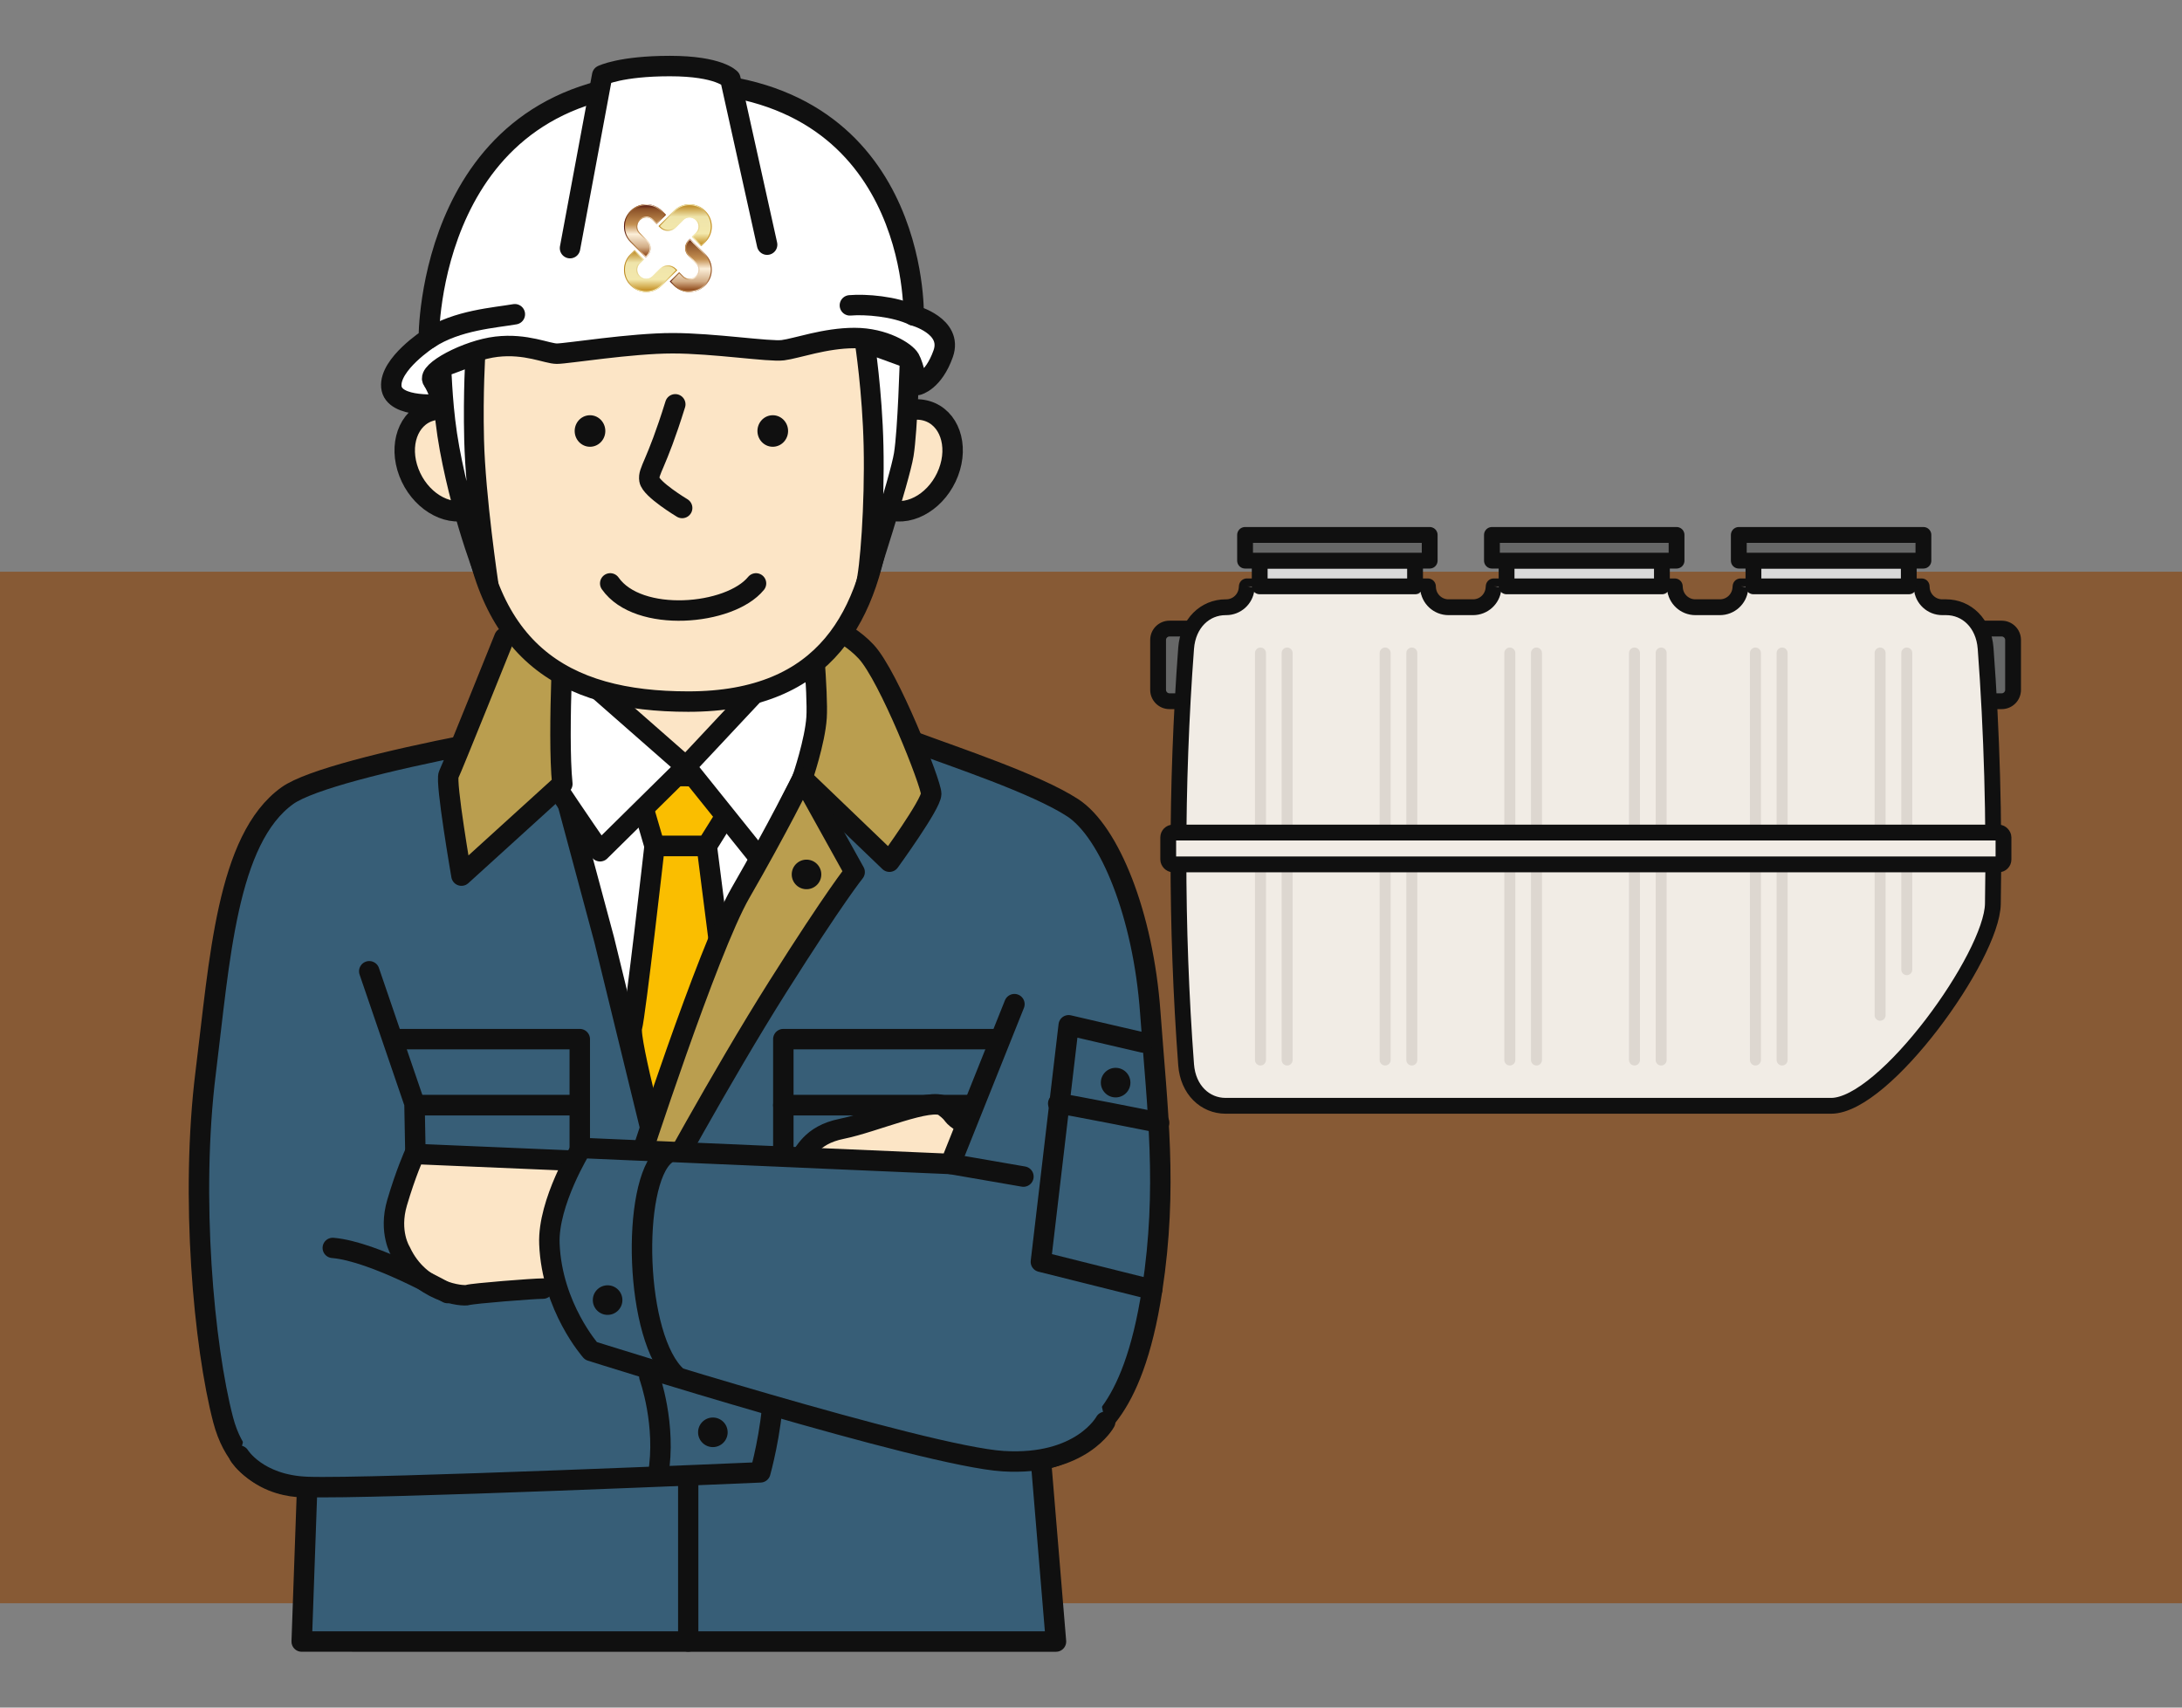 <?xml version="1.0" encoding="UTF-8"?>
<svg id="_レイヤー_1" xmlns="http://www.w3.org/2000/svg" xmlns:xlink="http://www.w3.org/1999/xlink" version="1.1" viewBox="0 0 690 540">
  <rect x="0" y="0" width="690" height="540" fill="#808080" stroke="none"/>
  <!-- Generator: Adobe Illustrator 29.0.0, SVG Export Plug-In . SVG Version: 2.1.0 Build 186)  -->
  <defs>
    <style>
      .st0 {
        stroke: #ddd7d0;
        stroke-width: 3.473px;
      }

      .st0, .st1, .st2 {
        fill: none;
      }

      .st0, .st1, .st2, .st3, .st4, .st5, .st6, .st7, .st8, .st9, .st10, .st11, .st12, .st13 {
        stroke-linecap: round;
        stroke-linejoin: round;
      }

      .st1, .st2, .st3, .st4, .st5, .st7, .st8, .st9, .st10, .st11, .st12, .st13 {
        stroke: #101010;
      }

      .st1, .st3, .st7, .st9, .st11, .st12 {
        stroke-width: 6.466px;
      }

      .st2, .st6, .st10 {
        stroke-width: 6.416px;
      }

      .st3 {
        fill: #375e77;
      }

      .st4, .st5, .st13 {
        stroke-width: 5px;
      }

      .st4, .st14 {
        fill: #666767;
      }

      .st5 {
        fill: #f1ece5;
      }

      .st15 {
        fill: url(#_名称未設定グラデーション_6);
      }

      .st16 {
        fill: url(#_名称未設定グラデーション_5);
      }

      .st17 {
        fill: url(#_名称未設定グラデーション_4);
      }

      .st18 {
        fill: url(#_名称未設定グラデーション_3);
      }

      .st19 {
        fill: url(#_名称未設定グラデーション_2);
      }

      .st20 {
        fill: url(#_名称未設定グラデーション_8);
      }

      .st21 {
        fill: url(#_名称未設定グラデーション_7);
      }

      .st6 {
        stroke: #231815;
      }

      .st6, .st7 {
        fill: #fce5c6;
      }

      .st8 {
        stroke-width: 6.262px;
      }

      .st8, .st9, .st10 {
        fill: #fff;
      }

      .st22 {
        fill: #101010;
      }

      .st11 {
        fill: #fabe00;
      }

      .st23 {
        fill: #875a35;
      }

      .st12 {
        fill: #ba9e4f;
      }

      .st24 {
        fill: url(#_名称未設定グラデーション);
      }

      .st13 {
        fill: #d9d9d9;
      }
    </style>
    <linearGradient id="_名称未設定グラデーション" data-name="名称未設定グラデーション" x1="-540.845" y1="884.01" x2="-528.942" y2="872.107" gradientTransform="translate(-38.695 1072.117) rotate(45) scale(1 -1)" gradientUnits="userSpaceOnUse">
      <stop offset=".006" stop-color="#521312"/>
      <stop offset=".084" stop-color="#894f27"/>
      <stop offset=".382" stop-color="#c49052"/>
      <stop offset=".562" stop-color="#fcefd9"/>
      <stop offset=".803" stop-color="#d2ad86"/>
      <stop offset=".945" stop-color="#99582a"/>
      <stop offset=".955" stop-color="#955324"/>
    </linearGradient>
    <linearGradient id="_名称未設定グラデーション_2" data-name="名称未設定グラデーション 2" x1="197.329" y1="2168.991" x2="210.594" y2="2168.991" gradientTransform="translate(0 2242) scale(1 -1)" gradientUnits="userSpaceOnUse">
      <stop offset=".006" stop-color="#521312"/>
      <stop offset=".084" stop-color="#894f27"/>
      <stop offset=".382" stop-color="#c49052"/>
      <stop offset=".562" stop-color="#fcefd9"/>
      <stop offset=".803" stop-color="#d2ad86"/>
      <stop offset=".945" stop-color="#99582a"/>
      <stop offset=".955" stop-color="#955324"/>
    </linearGradient>
    <linearGradient id="_名称未設定グラデーション_3" data-name="名称未設定グラデーション 3" x1="-531.86" y1="892.996" x2="-522.481" y2="883.616" gradientTransform="translate(-38.695 1072.117) rotate(45) scale(1 -1)" gradientUnits="userSpaceOnUse">
      <stop offset="0" stop-color="#b9821a"/>
      <stop offset=".3" stop-color="#efe4aa"/>
      <stop offset=".7" stop-color="#f3e8ac"/>
      <stop offset="1" stop-color="#bf8515"/>
    </linearGradient>
    <linearGradient id="_名称未設定グラデーション_4" data-name="名称未設定グラデーション 4" x1="208.251" y1="2170.776" x2="225.084" y2="2170.776" gradientTransform="translate(0 2242) scale(1 -1)" gradientUnits="userSpaceOnUse">
      <stop offset="0" stop-color="#b9821a"/>
      <stop offset=".3" stop-color="#efe4aa"/>
      <stop offset=".7" stop-color="#f3e8ac"/>
      <stop offset="1" stop-color="#bf8515"/>
    </linearGradient>
    <linearGradient id="_名称未設定グラデーション_5" data-name="名称未設定グラデーション 5" x1="-522.873" y1="886.534" x2="-510.971" y2="874.632" gradientTransform="translate(-38.695 1072.117) rotate(45) scale(1 -1)" gradientUnits="userSpaceOnUse">
      <stop offset=".006" stop-color="#521312"/>
      <stop offset=".084" stop-color="#894f27"/>
      <stop offset=".382" stop-color="#c49052"/>
      <stop offset=".562" stop-color="#fcefd9"/>
      <stop offset=".803" stop-color="#d2ad86"/>
      <stop offset=".945" stop-color="#99582a"/>
      <stop offset=".955" stop-color="#955324"/>
    </linearGradient>
    <linearGradient id="_名称未設定グラデーション_6" data-name="名称未設定グラデーション 6" x1="211.82" y1="2158.069" x2="225.084" y2="2158.069" gradientTransform="translate(0 2242) scale(1 -1)" gradientUnits="userSpaceOnUse">
      <stop offset=".006" stop-color="#521312"/>
      <stop offset=".084" stop-color="#894f27"/>
      <stop offset=".382" stop-color="#c49052"/>
      <stop offset=".562" stop-color="#fcefd9"/>
      <stop offset=".803" stop-color="#d2ad86"/>
      <stop offset=".945" stop-color="#99582a"/>
      <stop offset=".955" stop-color="#955324"/>
    </linearGradient>
    <linearGradient id="_名称未設定グラデーション_7" data-name="名称未設定グラデーション 7" x1="-529.336" y1="875.025" x2="-519.956" y2="865.646" gradientTransform="translate(-38.695 1072.117) rotate(45) scale(1 -1)" gradientUnits="userSpaceOnUse">
      <stop offset="0" stop-color="#b9821a"/>
      <stop offset=".3" stop-color="#efe4aa"/>
      <stop offset=".7" stop-color="#f3e8ac"/>
      <stop offset="1" stop-color="#bf8515"/>
    </linearGradient>
    <linearGradient id="_名称未設定グラデーション_8" data-name="名称未設定グラデーション 8" x1="197.327" y1="2156.284" x2="214.159" y2="2156.284" gradientTransform="translate(0 2242) scale(1 -1)" gradientUnits="userSpaceOnUse">
      <stop offset="0" stop-color="#b9821a"/>
      <stop offset=".3" stop-color="#efe4aa"/>
      <stop offset=".7" stop-color="#f3e8ac"/>
      <stop offset="1" stop-color="#bf8515"/>
    </linearGradient>
  </defs>
  <rect class="st23" x="-2" y="180.796" width="692" height="326.204"/>
  <g>
    <path class="st14" d="M626.38,221.75c-1.381,0-2.5-1.119-2.5-2.5v-17.969c0-1.381,1.119-2.5,2.5-2.5h6.618c1.975,0,3.581,1.606,3.581,3.581v15.807c0,1.975-1.606,3.581-3.581,3.581h-6.618Z"/>
    <path class="st22" d="M632.998,201.281c.597,0,1.081.484,1.081,1.081v15.807c0,.597-.484,1.081-1.081,1.081h-6.619v-17.969h6.619M632.998,196.281h-6.619c-2.761,0-5,2.239-5,5v17.969c0,2.761,2.239,5,5,5h6.619c3.353,0,6.081-2.728,6.081-6.081v-15.807c0-3.353-2.728-6.081-6.081-6.081h0Z"/>
  </g>
  <g>
    <path class="st14" d="M369.8,221.75c-1.975,0-3.581-1.606-3.581-3.581v-15.807c0-1.975,1.606-3.581,3.581-3.581h6.619c1.381,0,2.5,1.119,2.5,2.5v17.969c0,1.381-1.119,2.5-2.5,2.5h-6.619Z"/>
    <path class="st22" d="M376.418,201.281v17.969h-6.619c-.597,0-1.081-.484-1.081-1.081v-15.807c0-.597.484-1.081,1.081-1.081h6.619M376.418,196.281h-6.619c-3.353,0-6.081,2.728-6.081,6.081v15.807c0,3.353,2.728,6.081,6.081,6.081h6.619c2.761,0,5-2.239,5-5v-17.969c0-2.761-2.239-5-5-5h0Z"/>
  </g>
  <path class="st5" d="M627.892,204.997c-.595-7.933-6.005-12.97-12.498-12.97h-1.211c-3.387,0-6.204-2.608-6.466-5.984-.03-.382-.046-.617-.046-.617,0,0-57.265-.001-57.265-.002-.021.21-.049.482-.082.801-.349,3.298-3.133,5.802-6.449,5.802h-7.756c-3.387,0-6.204-2.608-6.466-5.984-.03-.382-.046-.617-.046-.617,0,0-57.265-.001-57.265-.002-.021.21-.049.482-.082.801-.349,3.298-3.133,5.802-6.449,5.802h-7.756c-3.387,0-6.204-2.608-6.466-5.984-.03-.382-.046-.617-.046-.617,0,0-57.265-.001-57.265-.002-.021.21-.049.482-.082.801-.349,3.298-3.133,5.802-6.449,5.802h-.173c-6.493,0-11.903,5.037-12.498,12.97-3.239,43.199-3.239,88.529,0,131.728.595,7.933,6.005,12.97,12.498,12.97h191.466c16.937,0,50.864-47.24,51.152-63.86.461-26.602-.306-54.25-2.299-80.838h-.001Z"/>
  <line class="st0" x1="525.297" y1="206.512" x2="525.297" y2="335.211"/>
  <line class="st0" x1="516.863" y1="206.512" x2="516.863" y2="335.211"/>
  <line class="st0" x1="485.873" y1="206.512" x2="485.873" y2="335.211"/>
  <line class="st0" x1="477.439" y1="206.512" x2="477.439" y2="335.211"/>
  <line class="st0" x1="602.969" y1="206.512" x2="602.969" y2="306.641"/>
  <line class="st0" x1="594.535" y1="206.512" x2="594.535" y2="321.058"/>
  <line class="st0" x1="563.545" y1="206.512" x2="563.545" y2="335.211"/>
  <line class="st0" x1="555.111" y1="206.512" x2="555.111" y2="335.211"/>
  <line class="st0" x1="446.448" y1="206.512" x2="446.448" y2="335.211"/>
  <line class="st0" x1="438.014" y1="206.512" x2="438.014" y2="335.211"/>
  <line class="st0" x1="407.024" y1="206.512" x2="407.024" y2="335.211"/>
  <line class="st0" x1="398.59" y1="206.512" x2="398.59" y2="335.211"/>
  <polygon class="st13" points="398.35 177.294 398.35 185.426 447.472 185.426 447.472 177.294 398.35 177.294"/>
  <rect class="st4" x="393.722" y="169.163" width="58.379" height="8.132"/>
  <polygon class="st13" points="476.414 177.294 476.414 185.426 525.536 185.426 525.536 177.294 476.414 177.294"/>
  <rect class="st4" x="471.786" y="169.163" width="58.379" height="8.132"/>
  <polygon class="st13" points="554.479 177.294 554.479 185.426 603.601 185.426 603.601 177.294 554.479 177.294"/>
  <rect class="st4" x="549.851" y="169.163" width="58.379" height="8.132"/>
  <rect class="st5" x="369.419" y="263.281" width="264.132" height="10.066" rx="1.543" ry="1.543"/>
  <g>
    <path class="st3" d="M249.027,229.625s28.299.566,40.426,5.114c12.128,4.548,38.132,13.121,49.755,20.701,11.623,7.58,22.291,33.8,24.528,64.639,2.255,31.09,5.557,55.297.605,87.756-6.264,41.065-20.313,45.65-25.366,49.693-5.053,4.042-9.844,3.857-9.844,3.857l4.791,57.73H95.407l1.729-48.886s-20.517,1.98-26.582-21.265c-6.064-23.245-10.444-70.362-5.502-109.899,4.401-35.211,6.602-73.722,25.857-87.476,13.981-9.986,98.993-24.49,117.185-24.996,18.192-.505,40.931,3.032,40.931,3.032h.002Z"/>
    <polygon class="st6" points="173.434 204.274 176.185 243.336 253.758 243.336 252.108 204.824 173.434 204.274"/>
    <polygon class="st10" points="177.826 247.913 253.758 246.086 207.169 363.08 191.03 297.06 177.826 247.913"/>
    <path class="st11" d="M200.392,244.986c3.851.55,36.861.55,36.861.55l-13.754,22.007h-16.505l-6.602-22.557h0Z"/>
    <path class="st11" d="M206.994,267.543h16.505l7.876,61.794-22.007,38.878s-10.636-39.428-9.536-43.279c1.1-3.851,7.162-57.392,7.162-57.392h0Z"/>
    <path class="st9" d="M173.434,204.274l43.463,38.145-27.141,26.775s-30.075-43.463-28.425-44.563c1.651-1.1,12.104-20.356,12.104-20.356h0Z"/>
    <path class="st9" d="M252.108,204.824l-35.211,37.595,23.84,29.709s22.19-43.83,22.74-45.48-11.37-21.823-11.37-21.823h.001Z"/>
    <path class="st12" d="M178.56,192.163s-2.384,39.795-.734,55.75l-31.9,28.983s-5.144-29.717-4.044-31.917c1.1-2.201,17.605-43.279,17.605-43.279l19.072-9.536h0Z"/>
    <path class="st12" d="M256.509,196.022s2.201,23.29,1.711,30.87c-.489,7.58-4.463,19.194-4.463,19.194l27.508,26.408s13.204-18.155,13.204-21.456-13.397-37.236-20.549-44.938c-7.152-7.702-17.412-10.079-17.412-10.079h0Z"/>
    <path class="st12" d="M253.758,246.086l16.496,29.701s-6.068,7.402-24.259,36.206c-18.192,28.804-38.91,67.209-38.91,67.209l-5.558-10.106s22.3-68.841,32.61-86.698c11.859-20.539,19.622-36.311,19.622-36.311h0Z"/>
    <rect class="st3" x="122.819" y="328.611" width="60.518" height="20.906"/>
    <rect class="st3" x="122.819" y="349.517" width="60.518" height="40.162"/>
    <rect class="st3" x="247.707" y="328.611" width="71.521" height="20.906"/>
    <rect class="st3" x="247.707" y="349.517" width="71.521" height="40.162"/>
    <path class="st7" d="M252.564,366.569c2.021-1.516,3.537-7.58,13.644-9.601s28.299-10.106,32.341-7.074c4.042,3.032,1.516,2.526,6.569,5.558s9.601,5.558,8.085,9.096-4.042,12.633-8.085,12.633-52.554,1.011-52.554,1.011v-11.623h0Z"/>
    <path class="st3" d="M116.768,307.155l14.304,41.812.531,28.48,3.725,15.398,102.076,29.815s7.58,6.064,7.074,18.192c-.505,12.128-4.042,24.761-4.042,24.761,0,0-123.668,5.357-143.301,4.615-15.784-.596-21.447-9.895-21.447-9.895"/>
    <path class="st7" d="M181.818,367.074l-50.746-2.152s-2.75,6.052-5.502,15.405c-2.75,9.353,1.1,15.405,1.1,15.405,6.064,13.139,19.774,14.295,21.29,13.79s20.718-2.021,23.75-2.021"/>
    <path class="st3" d="M320.783,317.552l-20.213,50.533-116.731-5.053s-10.634,17.182-10.106,30.32c.802,19.986,13.139,33.857,13.139,33.857,0,0,105.614,33.352,130.375,34.868,24.761,1.516,32.241-12.428,32.241-12.428"/>
    <path class="st1" d="M210.296,365.289c-10.736,8.835-9.731,58.219,3.851,70.136"/>
    <path class="st1" d="M205.344,435.343s5.502,15.229,2.75,31.184"/>
    <path class="st2" d="M141.525,408.935s-23.107-13.204-36.311-14.304"/>
    <line class="st1" x1="300.57" y1="368.085" x2="323.629" y2="372.074"/>
    <circle class="st22" cx="192.14" cy="411.135" r="4.677"/>
    <circle class="st22" cx="225.425" cy="452.948" r="4.676"/>
    <circle class="st22" cx="352.788" cy="342.365" r="4.676"/>
    <circle class="st22" cx="255.042" cy="276.529" r="4.676" transform="translate(-58.769 483.983) rotate(-80.783)"/>
    <polyline class="st2" points="361.59 329.712 337.933 324.21 329.131 399.032 364.341 407.835"/>
    <path class="st1" d="M334.633,348.967c1.651,0,31.909,6.052,31.909,6.052"/>
    <line class="st2" x1="217.631" y1="467.089" x2="217.631" y2="519.114"/>
    <path class="st7" d="M136.138,129.946c7.069-2.099,15.468,3.204,18.76,11.845,3.292,8.64.229,17.345-6.839,19.444s-15.468-3.204-18.76-11.845c-3.292-8.64-.229-17.345,6.839-19.444h0Z"/>
    <path class="st7" d="M274.321,141.789c3.292-8.64,11.691-13.943,18.76-11.845,7.069,2.099,10.131,10.804,6.839,19.444-3.292,8.64-11.691,13.943-18.76,11.845-7.069-2.099-10.131-10.804-6.839-19.444h0Z"/>
    <path class="st7" d="M150.708,95.236c-4.084,14.758-3.758,37.584-2.432,58.551,3.311,52.321,29.773,68.08,69.376,68.08,44.043,0,57.435-27.659,61.287-60.873,2.064-17.797,7.698-41.92,2.425-61.858-5.273-19.937-20.435-46.292-76.195-43.23-35.089,1.926-47.082,12.665-54.461,39.33h0Z"/>
    <path class="st8" d="M150.339,112.214s-.781,11.518-.416,26.774c.437,18.229,4.571,45.847,4.571,45.847,0,0-7.894-18.95-12.327-42.913-2.24-12.109-2.395-23.38-2.631-25.674l10.803-4.035h0Z"/>
    <path class="st8" d="M273.467,108.301s2.382,15.392,2.77,32.765c.416,18.644-1.202,39.497-2.493,43.769,0,0,10.803-33.377,12.05-41.079,1.246-7.702,1.87-30.259,1.87-30.259l-14.196-5.196h0s0,0,0,0Z"/>
    <path class="st9" d="M139.952,127.801s-15.581,1.65-16.204-5.502,11.842-15.221,11.842-15.221c0,0-.623-81.058,77.284-81.058s76.037,73.722,76.037,73.722c0,0,12.465,3.301,9.349,12.104-3.116,8.802-8.102,9.903-8.102,9.903,0,0-1.246-6.052-2.493-8.252s-8.102-6.602-17.451-6.602-18.283,3.301-22.645,3.851c-4.363.55-21.814-2.2-34.903-2.2s-33.448,3.301-36.564,3.301-9.764-3.301-19.114-2.2c-9.349,1.1-22.022,7.886-20.153,10.637,1.87,2.75,3.116,7.519,3.116,7.519v-.002h0Z"/>
    <path class="st7" d="M213.539,127.863c-6.111,19.654-8.645,20.951-8.173,23.898.471,2.947,10.349,8.88,10.349,8.88"/>
    <g>
      <path class="st22" d="M191.407,135.968c.177,2.747-1.844,5.122-4.515,5.303-2.67.182-4.978-1.897-5.155-4.645-.177-2.747,1.844-5.122,4.515-5.303,2.67-.182,4.978,1.897,5.155,4.646h0Z"/>
      <path class="st22" d="M249.201,135.968c.177,2.747-1.844,5.121-4.515,5.303-2.67.182-4.978-1.897-5.155-4.646-.177-2.747,1.844-5.122,4.515-5.303,2.67-.182,4.978,1.897,5.155,4.646Z"/>
    </g>
    <path class="st7" d="M192.967,184.493c8.866,12.678,37.827,10.143,46.102,0"/>
    <path class="st1" d="M135.589,107.079c8.933-5.868,20.983-6.602,27.216-7.702"/>
    <path class="st1" d="M288.91,99.743c-6.041-2.89-15.193-3.6-20.153-3.178"/>
    <path class="st9" d="M180.256,78.47l10.18-54.65s5.817-2.934,21.398-2.934,19.114,4.035,19.114,4.035l11.634,52.449"/>
    <g>
      <g>
        <path class="st24" d="M204.732,76.019l-2.411-2.411c-1.083-1.083-1.083-2.856,0-3.94l.082-.082c1.083-1.083,2.856-1.083,3.94,0l1.295,1.295,2.954-2.954-1.295-1.295c-2.719-2.719-7.129-2.719-9.849,0l-.082.082c-2.719,2.719-2.719,7.129,0,9.849l4.863,4.863.503-.503c1.354-1.354,1.354-3.549,0-4.904h0Z"/>
        <path class="st19" d="M204.374,64.884c1.782,0,3.458.694,4.718,1.953l1.088,1.088-2.54,2.54-1.088-1.088c-.579-.579-1.353-.899-2.178-.899s-1.598.319-2.177.899l-.082.082c-1.2,1.2-1.2,3.154,0,4.354l2.411,2.411c.599.599.929,1.396.929,2.245s-.33,1.645-.93,2.245l-.295.295-4.656-4.656c-1.26-1.26-1.953-2.935-1.953-4.718s.694-3.458,1.953-4.718l.082-.082c1.26-1.26,2.935-1.953,4.718-1.953M204.374,64.592c-1.782,0-3.565.68-4.924,2.04l-.082.082c-2.719,2.719-2.719,7.129,0,9.849l4.863,4.863.503-.503c1.354-1.354,1.354-3.549,0-4.904l-2.411-2.411c-1.083-1.083-1.083-2.856,0-3.94l.082-.082c.542-.542,1.255-.812,1.97-.812s1.428.271,1.97.813l1.295,1.295,2.954-2.954-1.295-1.295c-1.36-1.36-3.142-2.04-4.924-2.04h-.001Z"/>
      </g>
      <g>
        <path class="st18" d="M220.09,73.608l-1.295,1.295,2.954,2.954,1.295-1.295c2.719-2.719,2.719-7.129,0-9.849l-.082-.082c-2.719-2.719-7.129-2.719-9.849,0l-4.863,4.863.503.503c1.354,1.354,3.549,1.354,4.904,0l2.411-2.411c1.083-1.083,2.856-1.083,3.94,0l.082.082c1.083,1.083,1.083,2.856,0,3.94h0Z"/>
        <path class="st17" d="M218.038,64.592v.293c1.782,0,3.458.694,4.718,1.953l.082.082c2.601,2.601,2.601,6.833,0,9.434l-1.088,1.088-2.54-2.54,1.088-1.088c.579-.579.899-1.353.899-2.177s-.319-1.598-.899-2.178l-.082-.082c-.579-.579-1.353-.899-2.177-.899s-1.598.319-2.177.899l-2.411,2.411c-.599.599-1.396.929-2.245.929s-1.645-.33-2.245-.93l-.295-.295,4.656-4.656c1.26-1.26,2.935-1.953,4.718-1.953v-.293M218.038,64.592c-1.782,0-3.565.68-4.924,2.04l-4.863,4.863.503.503c.677.677,1.564,1.016,2.452,1.016s1.775-.339,2.452-1.016l2.411-2.411c.542-.542,1.255-.812,1.97-.812s1.428.271,1.97.812l.082.082c1.083,1.083,1.083,2.856,0,3.94l-1.295,1.295,2.954,2.954,1.295-1.295c2.719-2.719,2.719-7.129,0-9.849l-.082-.082c-1.36-1.36-3.142-2.04-4.924-2.04h0Z"/>
      </g>
      <g>
        <path class="st16" d="M223.045,80.379l-4.863-4.863-.503.503c-1.354,1.354-1.354,3.549,0,4.903l2.411,2.411c1.083,1.083,1.083,2.856,0,3.94l-.082.082c-1.083,1.083-2.856,1.083-3.94,0l-1.295-1.295-2.954,2.954,1.295,1.295c2.719,2.719,7.129,2.719,9.849,0l.082-.082c2.719-2.719,2.719-7.129,0-9.849h0Z"/>
        <path class="st15" d="M218.183,75.931l4.656,4.656c2.601,2.601,2.601,6.833,0,9.434l-.082.082c-1.26,1.26-2.935,1.953-4.718,1.953s-3.458-.694-4.718-1.953l-1.088-1.088,2.54-2.54,1.088,1.088c.579.579,1.353.899,2.178.899s1.598-.319,2.177-.899l.082-.082c1.2-1.2,1.2-3.154,0-4.354l-2.411-2.411c-.599-.599-.929-1.396-.929-2.245s.33-1.645.93-2.245l.295-.295M218.183,75.516l-.503.503c-1.354,1.354-1.354,3.549,0,4.903l2.411,2.411c1.083,1.083,1.083,2.856,0,3.94l-.082.082c-.542.542-1.255.812-1.97.812s-1.428-.271-1.97-.813l-1.295-1.295-2.954,2.954,1.295,1.295c1.36,1.359,3.142,2.04,4.924,2.04s3.564-.68,4.924-2.04l.082-.082c2.719-2.719,2.719-7.129,0-9.849l-4.863-4.863h0s.001.002.001.002Z"/>
      </g>
      <g>
        <path class="st21" d="M213.657,84.944c-1.354-1.354-3.549-1.354-4.903,0l-2.411,2.411c-1.083,1.083-2.856,1.083-3.94,0l-.082-.082c-1.083-1.083-1.083-2.856,0-3.94l1.295-1.295-2.954-2.954-1.295,1.295c-2.719,2.719-2.719,7.129,0,9.849l.082.082c2.719,2.719,7.129,2.719,9.849,0l4.863-4.863-.503-.503h-.001Z"/>
        <path class="st20" d="M200.661,79.498l2.54,2.54-1.088,1.088c-.579.579-.899,1.353-.899,2.177s.319,1.598.899,2.178l.082.082c.579.579,1.353.899,2.177.899s1.598-.319,2.177-.899l2.411-2.411c.599-.599,1.396-.929,2.245-.929s1.645.33,2.245.93l.295.295-4.656,4.656c-1.26,1.26-2.935,1.953-4.718,1.953s-3.458-.694-4.718-1.953l-.082-.082c-1.26-1.26-1.953-2.935-1.953-4.718s.694-3.458,1.953-4.718l1.088-1.088M200.661,79.083l-1.295,1.295c-2.719,2.719-2.719,7.129,0,9.849l.082.082c1.36,1.359,3.142,2.04,4.924,2.04s3.564-.68,4.924-2.04l4.863-4.863-.503-.503c-.677-.677-1.564-1.016-2.452-1.016s-1.775.339-2.452,1.016l-2.411,2.411c-.542.542-1.255.812-1.97.812s-1.428-.271-1.97-.812l-.082-.082c-1.083-1.083-1.083-2.856,0-3.94l1.295-1.295-2.954-2.954h0Z"/>
      </g>
    </g>
  </g>
</svg>